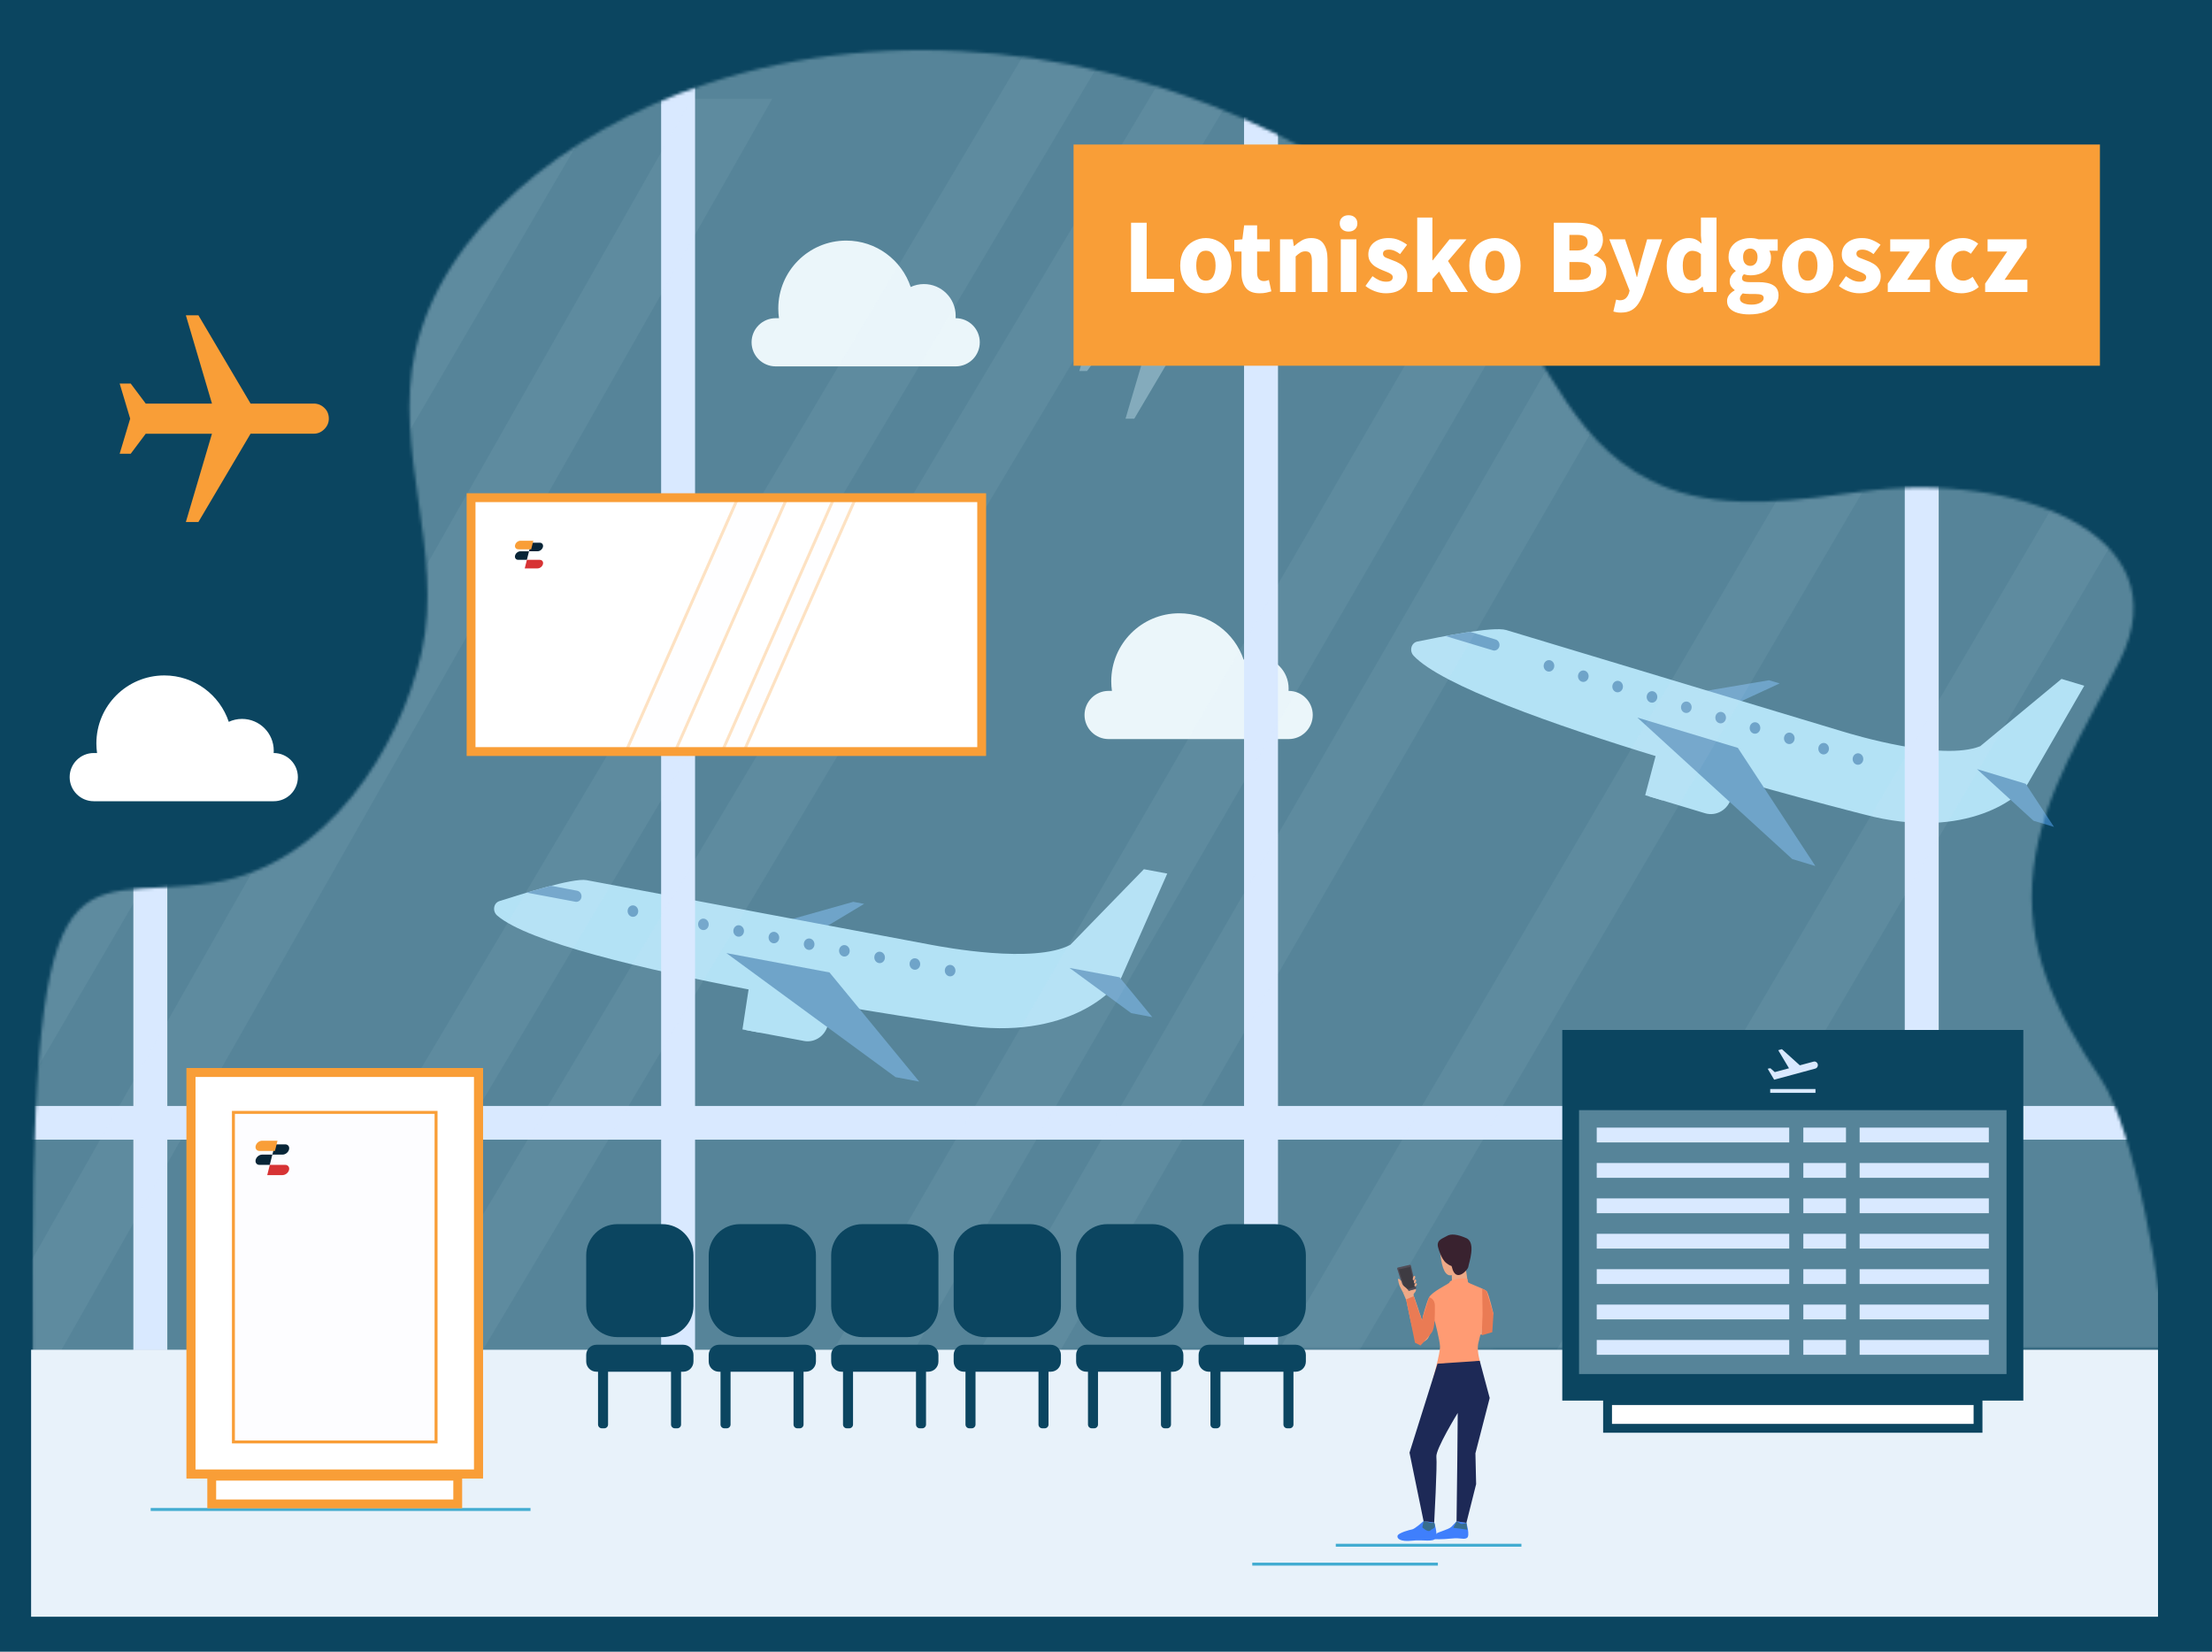 <svg width="750" height="560" viewBox="0 0 750 560" fill="none" xmlns="http://www.w3.org/2000/svg">
<path d="M750 0H0V560H750V0Z" fill="#0B4560"/>
<path d="M603.408 231.71L599.808 230.63L568.418 235.93L584.078 240.65L603.408 231.71Z" fill="#3479AF"/>
<path d="M698.979 230.18L671.419 253C658.419 258.15 628.749 249.21 624.659 247.97C616.479 245.5 520.899 216.68 510.699 213.61C506.219 212.26 488.149 215.99 480.599 217.5C478.459 217.93 477.759 220.68 479.299 222.32C498.159 242.45 632.099 276.15 632.099 276.15C666.959 285.43 685.679 269.77 687.889 265.09L706.689 232.5L698.979 230.18V230.18Z" fill="#A4DEF7"/>
<path d="M506.128 220.49C507.088 220.78 508.088 220.19 508.358 219.18C508.628 218.17 508.068 217.11 507.108 216.82L498.498 214.22C495.738 214.63 492.828 215.13 490.078 215.64L506.138 220.48L506.128 220.49Z" fill="#3479AF"/>
<path d="M593.311 246.29C593.581 245.26 594.581 244.65 595.541 244.94C596.501 245.23 597.051 246.3 596.781 247.34C596.511 248.37 595.511 248.98 594.551 248.69C593.591 248.4 593.041 247.33 593.311 246.3V246.29Z" fill="#3479AF"/>
<path d="M628.229 256.82C628.499 255.79 629.499 255.18 630.459 255.47C631.419 255.76 631.969 256.83 631.699 257.87C631.429 258.9 630.429 259.51 629.469 259.22C628.509 258.93 627.959 257.86 628.229 256.83V256.82Z" fill="#3479AF"/>
<path d="M581.67 242.78C581.94 241.75 582.94 241.14 583.9 241.43C584.86 241.72 585.41 242.79 585.14 243.83C584.87 244.86 583.87 245.47 582.91 245.18C581.95 244.89 581.4 243.82 581.67 242.78Z" fill="#3479AF"/>
<path d="M604.948 249.8C605.218 248.77 606.218 248.16 607.178 248.45C608.138 248.74 608.688 249.81 608.418 250.85C608.148 251.88 607.148 252.49 606.188 252.2C605.228 251.91 604.678 250.84 604.948 249.81V249.8Z" fill="#3479AF"/>
<path d="M616.588 253.31C616.858 252.28 617.858 251.67 618.818 251.96C619.778 252.25 620.328 253.32 620.058 254.36C619.788 255.39 618.788 256 617.828 255.71C616.868 255.42 616.318 254.35 616.588 253.32V253.31Z" fill="#3479AF"/>
<path d="M570.03 239.27C570.3 238.24 571.3 237.63 572.26 237.92C573.22 238.21 573.77 239.28 573.5 240.31C573.23 241.34 572.23 241.95 571.27 241.66C570.31 241.37 569.76 240.3 570.03 239.27Z" fill="#3479AF"/>
<path d="M558.389 235.76C558.659 234.73 559.659 234.12 560.619 234.41C561.579 234.7 562.129 235.77 561.859 236.81C561.589 237.84 560.589 238.45 559.629 238.16C558.669 237.87 558.119 236.8 558.389 235.77V235.76Z" fill="#3479AF"/>
<path d="M546.741 232.25C547.011 231.22 548.01 230.61 548.97 230.9C549.93 231.19 550.481 232.26 550.211 233.3C549.941 234.33 548.94 234.94 547.98 234.65C547.02 234.36 546.471 233.29 546.741 232.26V232.25Z" fill="#3479AF"/>
<path d="M535.1 228.74C535.37 227.71 536.37 227.1 537.33 227.39C538.29 227.68 538.84 228.75 538.57 229.78C538.3 230.81 537.3 231.42 536.34 231.13C535.38 230.84 534.83 229.77 535.1 228.74Z" fill="#3479AF"/>
<path d="M523.459 225.23C523.729 224.2 524.729 223.59 525.689 223.88C526.649 224.17 527.199 225.24 526.929 226.28C526.659 227.31 525.659 227.92 524.699 227.63C523.739 227.34 523.189 226.27 523.459 225.24V225.23Z" fill="#3479AF"/>
<path d="M696.427 280.36L689.467 278.26L670.297 260.75L686.837 265.74L696.427 280.36Z" fill="#3479AF"/>
<path d="M578.09 275.72L559 269.96L562.9 255.28L581.99 261.04C585.83 262.2 588.08 266.43 587 270.48C585.92 274.53 581.94 276.88 578.09 275.72Z" fill="#A4DEF7"/>
<path d="M563.64 271.36L557.82 269.61L561.72 254.93L567.54 256.68L563.64 271.36Z" fill="#A4DEF7"/>
<path d="M615.518 293.62L607.678 291.26L555.168 243.29L589.238 253.56L615.518 293.62Z" fill="#3479AF"/>
<path d="M292.998 306.45L289.308 305.76L258.668 314.39L274.738 317.41L292.998 306.45Z" fill="#3479AF"/>
<path d="M387.857 294.69L362.897 320.34C350.517 326.86 320.067 321.14 315.867 320.36C307.467 318.78 209.357 300.38 198.877 298.41C194.277 297.55 176.707 303.19 169.367 305.5C167.287 306.15 166.887 308.96 168.597 310.43C189.507 328.42 326.287 347.57 326.287 347.57C361.937 353.05 378.877 335.48 380.567 330.59L395.767 296.18L387.857 294.7V294.69Z" fill="#A4DEF7"/>
<path d="M195.076 305.73C196.066 305.92 196.996 305.22 197.146 304.19C197.306 303.15 196.636 302.16 195.646 301.98L186.806 300.32C184.106 301.02 181.266 301.84 178.586 302.64L195.076 305.73V305.73Z" fill="#3479AF"/>
<path d="M284.516 322.03C284.676 320.97 285.606 320.27 286.586 320.45C287.566 320.63 288.236 321.64 288.076 322.7C287.916 323.76 286.986 324.46 286.006 324.28C285.026 324.1 284.356 323.09 284.516 322.03Z" fill="#3479AF"/>
<path d="M320.367 328.75C320.527 327.69 321.457 326.99 322.437 327.17C323.417 327.35 324.087 328.36 323.927 329.42C323.767 330.48 322.837 331.18 321.857 331C320.877 330.82 320.207 329.81 320.367 328.75Z" fill="#3479AF"/>
<path d="M272.567 319.79C272.727 318.73 273.657 318.03 274.637 318.21C275.617 318.39 276.287 319.4 276.127 320.46C275.967 321.52 275.037 322.22 274.057 322.04C273.077 321.86 272.407 320.85 272.567 319.79Z" fill="#3479AF"/>
<path d="M296.465 324.27C296.625 323.21 297.555 322.5 298.535 322.69C299.515 322.87 300.185 323.88 300.025 324.94C299.865 326 298.935 326.7 297.955 326.52C296.975 326.34 296.305 325.33 296.465 324.27Z" fill="#3479AF"/>
<path d="M308.418 326.51C308.578 325.45 309.508 324.74 310.488 324.93C311.468 325.11 312.138 326.12 311.978 327.18C311.818 328.24 310.888 328.94 309.908 328.76C308.928 328.58 308.258 327.57 308.418 326.51Z" fill="#3479AF"/>
<path d="M260.617 317.54C260.777 316.48 261.707 315.78 262.687 315.96C263.667 316.14 264.337 317.15 264.177 318.21C264.017 319.27 263.087 319.97 262.107 319.79C261.127 319.61 260.457 318.6 260.617 317.54Z" fill="#3479AF"/>
<path d="M248.668 315.3C248.828 314.24 249.758 313.54 250.738 313.72C251.718 313.9 252.388 314.91 252.228 315.97C252.068 317.03 251.138 317.73 250.158 317.55C249.178 317.37 248.508 316.36 248.668 315.3Z" fill="#3479AF"/>
<path d="M236.715 313.06C236.875 312 237.805 311.29 238.785 311.48C239.765 311.66 240.435 312.67 240.275 313.73C240.115 314.79 239.185 315.49 238.205 315.31C237.225 315.13 236.555 314.12 236.715 313.06Z" fill="#3479AF"/>
<path d="M224.766 310.82C224.926 309.76 225.856 309.05 226.836 309.24C227.816 309.42 228.486 310.43 228.326 311.49C228.166 312.55 227.236 313.25 226.256 313.07C225.276 312.89 224.606 311.88 224.766 310.82Z" fill="#3479AF"/>
<path d="M212.817 308.57C212.977 307.51 213.907 306.81 214.887 306.99C215.867 307.17 216.537 308.18 216.377 309.24C216.217 310.3 215.287 311 214.307 310.82C213.327 310.64 212.657 309.63 212.817 308.57Z" fill="#3479AF"/>
<path d="M390.697 344.85L383.557 343.5L362.617 328.16L379.597 331.34L390.697 344.85Z" fill="#3479AF"/>
<path d="M272.549 352.92L252.949 349.24L255.249 334.23L274.849 337.91C278.799 338.65 281.479 342.61 280.849 346.76C280.209 350.91 276.499 353.67 272.549 352.93V352.92Z" fill="#A4DEF7"/>
<path d="M257.708 350.14L251.738 349.02L254.038 334L260.008 335.13L257.708 350.14Z" fill="#A4DEF7"/>
<path d="M311.677 366.71L303.637 365.2L246.277 323.14L281.247 329.7L311.677 366.71Z" fill="#3479AF"/>
<path d="M324.028 107.88H323.998C324.018 107.61 324.028 107.34 324.028 107.07C324.028 101.13 319.218 96.31 313.268 96.31C311.668 96.31 310.138 96.67 308.778 97.3C305.718 88.16 297.098 81.57 286.928 81.57C274.208 81.57 263.888 91.89 263.888 104.61C263.888 105.72 263.968 106.81 264.118 107.88H262.998C258.478 107.88 254.828 111.54 254.828 116.05C254.828 120.56 258.488 124.22 262.998 124.22H324.038C328.558 124.22 332.208 120.56 332.208 116.05C332.208 111.54 328.558 107.88 324.038 107.88H324.028Z" fill="white"/>
<path d="M92.817 255.31H92.787C92.807 255.04 92.817 254.77 92.817 254.5C92.817 248.56 88.007 243.74 82.057 243.74C80.457 243.74 78.927 244.1 77.567 244.73C74.507 235.59 65.887 229 55.717 229C42.997 229 32.677 239.32 32.677 252.04C32.677 253.15 32.757 254.24 32.907 255.31H31.787C27.267 255.31 23.617 258.97 23.617 263.48C23.617 267.99 27.277 271.65 31.787 271.65H92.827C97.347 271.65 100.997 267.99 100.997 263.48C100.997 258.97 97.347 255.31 92.827 255.31H92.817Z" fill="white"/>
<path d="M436.919 234.24H436.889C436.909 233.97 436.919 233.7 436.919 233.43C436.919 227.49 432.109 222.67 426.159 222.67C424.559 222.67 423.029 223.03 421.669 223.66C418.609 214.52 409.989 207.93 399.819 207.93C387.099 207.93 376.779 218.25 376.779 230.97C376.779 232.08 376.859 233.17 377.009 234.24H375.889C371.369 234.24 367.719 237.9 367.719 242.41C367.719 246.92 371.379 250.58 375.889 250.58H436.929C441.449 250.58 445.099 246.92 445.099 242.41C445.099 237.9 441.449 234.24 436.929 234.24H436.919Z" fill="white"/>
<g style="mix-blend-mode:lighten" opacity="0.39">
<path d="M381.619 141.95L387.799 121.05H372.119L368.559 125.8H365.949L368.439 117.49L365.949 109.18H368.559L372.119 113.93H387.799L381.619 93.03H384.589L396.939 113.93H411.909C412.859 113.93 413.689 114.27 414.399 114.94C415.109 115.61 415.469 116.46 415.469 117.49C415.469 118.44 415.109 119.27 414.399 119.98C413.689 120.69 412.859 121.05 411.909 121.05H396.939L384.589 141.95H381.619V141.95Z" fill="#CCE9F3"/>
</g>
<path d="M63.02 176.99L71.87 147.05H49.41L44.31 153.85H40.57L44.14 141.94L40.57 130.03H44.31L49.41 136.83H71.87L63.02 106.89H67.27L84.96 136.83H106.39C107.75 136.83 108.94 137.31 109.96 138.28C110.98 139.24 111.49 140.46 111.49 141.94C111.49 143.3 110.98 144.49 109.96 145.51C108.94 146.53 107.75 147.04 106.39 147.04H84.96L67.27 176.98H63.02V176.99Z" fill="#F99E37"/>
<mask id="mask0_3638_4214" style="mask-type:alpha" maskUnits="userSpaceOnUse" x="11" y="17" width="723" height="442">
<path d="M11.072 458.432L733.492 457.362C734.052 440.152 723.622 382.602 712.482 366.052C696.772 342.702 686.212 321.122 689.492 294.372C692.612 268.852 706.862 247.692 718.652 224.192C740.762 180.122 681.692 159.842 631.882 166.592C610.432 169.502 586.142 173.282 565.702 165.542C533.232 153.242 526.042 122.232 507.372 101.072C487.662 78.732 461.692 59.592 431.792 44.942C374.762 17.002 303.112 7.292 239.442 28.442C190.572 44.672 149.812 78.772 140.812 119.002C133.212 152.942 150.542 187.002 142.982 220.932C135.732 253.492 110.702 293.372 72.022 299.312C23.462 306.772 9.872 277.292 11.072 458.432Z" fill="#D9D9D9"/>
</mask>
<g mask="url(#mask0_3638_4214)">
<g style="mix-blend-mode:lighten" opacity="0.39">
<path d="M731.699 1.86H10.969V488.29H731.699V1.86Z" fill="#CCE9F3"/>
</g>
<path d="M433.319 10.74H421.809V466.3H433.319V10.74Z" fill="#D9E9FF"/>
<path d="M56.729 60.4H45.219V466.31H56.729V60.4Z" fill="#D9E9FF"/>
<path d="M235.67 1.86H224.16V466.3H235.67V1.86Z" fill="#D9E9FF"/>
<path d="M657.338 52.48H645.828V466.3H657.338V52.48Z" fill="#D9E9FF"/>
<path d="M726.88 374.97H0V386.39H726.88V374.97Z" fill="#D9E9FF"/>
<g opacity="0.25">
<path opacity="0.25" d="M103.419 474.47H76.059L357.009 1.86H384.379L103.419 474.47Z" fill="#D9E9FF"/>
</g>
<g opacity="0.25">
<path opacity="0.25" d="M449.307 477.7H421.938L704.328 -4.2H731.698L449.307 477.7Z" fill="#D9E9FF"/>
</g>
<g opacity="0.25">
<path opacity="0.25" d="M551.827 463.37H524.457L773.227 40.45H800.597L551.827 463.37Z" fill="#D9E9FF"/>
</g>
<g opacity="0.25">
<path opacity="0.25" d="M153.7 474.47H126.34L414.06 -7.43H441.43L153.7 474.47Z" fill="#D9E9FF"/>
</g>
<g opacity="0.25">
<path opacity="0.25" d="M-22.321 421.95L208.049 27.66H180.679L-49.691 421.95H-22.321Z" fill="#D9E9FF"/>
</g>
<g opacity="0.25">
<path opacity="0.25" d="M18.128 462.43L261.818 33.53H234.448L-9.242 462.43H18.128Z" fill="#D9E9FF"/>
</g>
<g opacity="0.25">
<path opacity="0.25" d="M295.397 482.9L574.537 1.86H547.167L268.027 482.9H295.397Z" fill="#D9E9FF"/>
</g>
<g opacity="0.25">
<path opacity="0.25" d="M342.788 486.86L636.828 -21.91H609.458L315.418 486.86H342.788Z" fill="#D9E9FF"/>
</g>
</g>
<path d="M731.697 457.62H10.547V548.14H731.697V457.62Z" fill="#E8F2FA"/>
<path d="M159.719 168.74V254.81H332.849V168.74H159.719Z" fill="white" stroke="#F99E37" stroke-miterlimit="10"/>
<g opacity="0.55">
<path opacity="0.55" d="M212.25 254.78L250 169.23H266.65L228.9 254.78H212.25Z" fill="#FDFDFF"/>
<path opacity="0.55" d="M265.89 169.73L228.58 254.27H213.02L250.33 169.73H265.89V169.73ZM267.42 168.73H249.67L211.48 255.27H229.23L267.42 168.73Z" fill="#F99E37"/>
</g>
<g opacity="0.55">
<path opacity="0.55" d="M244.879 254.78L282.629 169.23H289.969L252.209 254.78H244.879Z" fill="#FDFDFF"/>
<path opacity="0.55" d="M289.199 169.73L251.889 254.27H245.639L282.949 169.73H289.199V169.73ZM290.729 168.73H282.299L244.109 255.27H252.539L290.729 168.73Z" fill="#F99E37"/>
</g>
<path fill-rule="evenodd" clip-rule="evenodd" d="M175.729 189.81H178.639L179.369 186.91H176.449C175.649 186.91 174.839 187.56 174.639 188.36C174.439 189.16 174.919 189.81 175.719 189.81" fill="#082537"/>
<path fill-rule="evenodd" clip-rule="evenodd" d="M183.007 184H180.097L179.367 186.9H182.277C183.077 186.9 183.887 186.25 184.087 185.45C184.287 184.65 183.797 184 183.007 184" fill="#082537"/>
<path fill-rule="evenodd" clip-rule="evenodd" d="M182.278 192.71H177.918L178.648 189.81H183.008C183.808 189.81 184.308 190.46 184.098 191.26C183.898 192.06 183.078 192.71 182.278 192.71" fill="#D73334"/>
<path fill-rule="evenodd" clip-rule="evenodd" d="M176.47 183.331H180.83L180.1 186.231H175.74C174.93 186.231 174.44 185.581 174.65 184.781C174.85 183.981 175.66 183.331 176.47 183.331" fill="#F99E37"/>
<path d="M159.719 168.74V254.81H332.849V168.74H159.719Z" stroke="#F99E37" stroke-width="3" stroke-miterlimit="10"/>
<path d="M479.519 439.84C479.519 439.84 478.959 438.97 479.599 438.33C480.419 437.5 479.999 436.91 479.999 436.91L475.699 438.23C475.699 438.23 476.619 440.42 476.799 440.8C477.009 441.24 479.649 440.63 479.519 439.85V439.84Z" fill="#EEA987"/>
<path d="M493.859 515.8C493.859 515.8 492.909 516.85 492.079 517.67C491.099 518.63 487.199 519.52 486.999 520.03C486.789 520.54 486.359 521.86 486.359 521.86C486.359 521.86 488.749 521.97 492.089 521.63C495.429 521.28 496.169 522.1 497.359 521.44C498.549 520.78 497.199 516.31 497.199 516.31L493.859 515.8V515.8Z" fill="#3F7FFC"/>
<path d="M482.677 515.73C482.677 515.73 479.727 518.36 478.817 518.53C477.897 518.7 474.157 519.68 473.857 520.68C473.557 521.68 474.877 522.79 478.717 522.36C482.557 521.93 486.037 522.98 486.787 521.46C487.537 519.95 486.287 516.18 486.287 516.18L482.687 515.72L482.677 515.73Z" fill="#3F7FFC"/>
<path d="M492.227 432.32C492.227 432.32 492.357 434.1 492.217 434.97C492.077 435.83 497.567 434.09 497.567 434.09L496.497 426.64L492.227 432.32V432.32Z" fill="#EEA987"/>
<path d="M482.52 446.73L482.11 447.64C482.11 447.64 479.65 439.72 479.33 439.46C479.01 439.2 476.77 440.55 476.77 440.55C476.77 440.55 479.33 453.85 480.48 454.84C481.63 455.83 483.33 454.71 484.03 453.94C484.73 453.17 486.46 447.83 486.46 447.83L482.52 446.72V446.73Z" fill="#EEA987"/>
<path d="M505.958 445.56C505.958 445.56 506.158 450.86 505.008 451.5C503.858 452.14 501.078 452.72 501.078 452.72L502.678 445.56H505.958Z" fill="#EEA987"/>
<path d="M476.138 437.73L473.738 430.19C473.678 429.99 473.798 429.78 473.998 429.74L477.968 428.84C478.158 428.8 478.348 428.92 478.388 429.1L480.158 436.63C480.198 436.82 480.088 437 479.908 437.05L476.568 437.96C476.388 438.01 476.198 437.91 476.138 437.73V437.73Z" fill="#514D57"/>
<path d="M476.409 437.29L474.219 430.41L478.139 429.52L479.749 436.38L476.409 437.29Z" fill="#3E3B42"/>
<path d="M475.699 438.22C475.699 438.22 474.569 436.12 474.499 435.86C474.429 435.6 474.059 434.41 473.979 433.79C473.909 433.17 475.129 433.99 475.239 434.66C475.359 435.33 475.619 435.64 475.819 435.89C476.019 436.14 477.519 437.09 477.579 437.72C477.629 438.35 475.699 438.23 475.699 438.23V438.22Z" fill="#EEA987"/>
<path d="M479.928 436.13C479.928 436.13 479.568 436.29 479.578 435.88C479.578 435.47 480.008 434.74 480.338 435.16C480.668 435.57 479.928 436.14 479.928 436.14V436.13Z" fill="#EEA987"/>
<path d="M479.93 434.86C479.93 434.86 479.56 435.36 479.43 434.97C479.3 434.58 479.54 433.52 479.99 433.8C480.44 434.08 479.94 434.86 479.94 434.86H479.93Z" fill="#EEA987"/>
<path d="M479.609 433.65C479.609 433.65 479.249 434.3 479.049 433.95C478.899 433.68 479.219 432.32 479.669 432.6C480.119 432.88 479.619 433.66 479.619 433.66L479.609 433.65Z" fill="#EEA987"/>
<path d="M491.957 420.63C491.957 420.63 487.797 419.85 488.347 425.06C488.887 430.27 490.187 432.99 492.357 432.29C494.527 431.59 497.557 427.22 496.367 423.48C495.187 419.74 491.957 420.63 491.957 420.63V420.63Z" fill="#EEA987"/>
<path d="M487.537 422.64C487.537 422.64 488.507 426.8 490.407 428.24C492.307 429.68 492.107 428.82 492.307 429.68C493.587 435.12 497.707 430.58 497.837 429.53C497.977 428.39 500.607 421.29 497.157 419.78C494.167 418.47 491.947 418.2 490.577 419.06C489.217 419.91 487.107 420.28 487.537 422.65V422.64Z" fill="#39222F"/>
<path d="M501.239 455.36C500.599 458.14 501.939 461.82 501.879 462.2C501.819 462.58 498.489 463.89 494.299 464.6C490.109 465.3 485.819 468.48 485.749 468.19C485.679 467.9 488.379 458.69 488.259 456.45C488.129 454.21 486.469 447.85 486.469 447.85L482.309 446.73C482.309 446.73 483.619 441.65 484.549 439.85C485.479 438.06 490.529 435.6 491.269 435.02C491.429 434.89 491.539 434.7 491.619 434.47C491.619 434.47 492.609 433.75 494.989 433.47C497.369 433.2 497.569 433.81 497.569 433.81C497.629 434.22 497.689 434.56 497.739 434.68C497.929 435.19 503.309 436.94 504.049 437.74C504.789 438.54 506.399 445.55 506.399 445.55C505.699 446.16 503.549 446.36 503.549 446.36C503.169 447.42 501.889 452.56 501.249 455.35L501.239 455.36Z" fill="#FF9B73"/>
<path d="M486.28 516.19C486.28 516.19 485.57 516.58 484.59 516.19C483.61 515.8 482.68 515.73 482.68 515.73L482.25 517.85C482.25 517.85 484.17 519.73 485.03 518.84C485.89 517.95 487.02 518.48 486.28 516.2V516.19Z" fill="#386E8F"/>
<path d="M493.858 515.8C493.858 515.8 494.478 516.12 495.128 516.54C495.778 516.96 497.198 516.32 497.198 516.32L497.498 518.63L492.758 517.98L493.858 515.81V515.8Z" fill="#386E8F"/>
<path d="M482.107 447.64L481.188 450.35L481.467 445.6L482.107 447.64Z" fill="#D69979"/>
<path d="M501.716 461.37L487.406 462.35L477.906 492.52L482.676 515.73L486.276 516.19C486.276 516.19 487.346 496.51 487.016 493.94C486.686 491.37 494.256 479.06 494.256 479.06L494.116 494.78L493.856 515.8L497.196 516.31L500.496 503.18L500.256 492.73L505.096 473.98L501.716 461.37Z" fill="#1D2956"/>
<path d="M484.538 439.85C484.538 439.85 486.508 440.17 486.508 442.75C486.508 445.33 486.628 450.04 485.518 451.67C484.408 453.3 481.638 456.18 481.638 456.18L479.768 455.24L476.758 440.56L479.318 439.47L482.098 447.65L484.528 439.85H484.538Z" fill="#EA7B54"/>
<path d="M504.037 437.75L506.377 445.56L505.967 451.67L502.387 452.72L502.677 445.56L502.557 436.91L504.037 437.75Z" fill="#EA7B54"/>
<path d="M515.85 523.9H452.91" stroke="#42ACD1" stroke-miterlimit="10"/>
<path d="M487.53 530.31H424.59" stroke="#42ACD1" stroke-miterlimit="10"/>
<path d="M179.87 511.78H51.09" stroke="#42ACD1" stroke-miterlimit="10"/>
<path d="M64.75 363.62L64.75 499.75H162.25V363.62H64.75Z" fill="white" stroke="#F99E37" stroke-width="3" stroke-miterlimit="10"/>
<path d="M64.75 363.62L64.75 499.75H162.25V363.62H64.75Z" stroke="#F99E37" stroke-width="3" stroke-miterlimit="10"/>
<path d="M71.789 500.49V509.89H155.199V500.49H71.789Z" fill="white" stroke="#F99E37" stroke-width="3" stroke-miterlimit="10"/>
<path d="M147.851 377.15H79.141V488.88H147.851V377.15Z" fill="#FDFDFF" stroke="#F99E37" stroke-miterlimit="10"/>
<path fill-rule="evenodd" clip-rule="evenodd" d="M87.991 394.94H91.471L92.341 391.47H88.851C87.901 391.47 86.931 392.25 86.691 393.21C86.451 394.17 87.031 394.95 87.991 394.95" fill="#082537"/>
<path fill-rule="evenodd" clip-rule="evenodd" d="M96.702 387.99H93.222L92.352 391.46H95.832C96.792 391.46 97.762 390.68 98.002 389.72C98.242 388.76 97.662 387.99 96.702 387.99Z" fill="#082537"/>
<path fill-rule="evenodd" clip-rule="evenodd" d="M95.819 398.41H90.609L91.479 394.94H96.689C97.649 394.94 98.239 395.71 97.999 396.67C97.759 397.63 96.779 398.4 95.819 398.4" fill="#D73334"/>
<path fill-rule="evenodd" clip-rule="evenodd" d="M88.87 386.751H94.09L93.22 390.221H88C87.04 390.221 86.45 389.441 86.69 388.491C86.93 387.531 87.9 386.751 88.87 386.751Z" fill="#F99E37"/>
<path d="M231.668 455.93H202.218C200.307 455.93 198.758 457.479 198.758 459.39V461.61C198.758 463.521 200.307 465.07 202.218 465.07H231.668C233.579 465.07 235.128 463.521 235.128 461.61V459.39C235.128 457.479 233.579 455.93 231.668 455.93Z" fill="#0B4560"/>
<path d="M224.568 415.04H209.318C203.486 415.04 198.758 419.768 198.758 425.6V442.78C198.758 448.612 203.486 453.34 209.318 453.34H224.568C230.4 453.34 235.128 448.612 235.128 442.78V425.6C235.128 419.768 230.4 415.04 224.568 415.04Z" fill="#0B4560"/>
<path d="M229.63 462.97H228.81C228.097 462.97 227.52 463.548 227.52 464.26V482.97C227.52 483.682 228.097 484.26 228.81 484.26H229.63C230.342 484.26 230.92 483.682 230.92 482.97V464.26C230.92 463.548 230.342 462.97 229.63 462.97Z" fill="#0B4560"/>
<path d="M204.88 462.97H204.06C203.347 462.97 202.77 463.548 202.77 464.26V482.97C202.77 483.682 203.347 484.26 204.06 484.26H204.88C205.592 484.26 206.17 483.682 206.17 482.97V464.26C206.17 463.548 205.592 462.97 204.88 462.97Z" fill="#0B4560"/>
<path d="M273.199 455.93H243.749C241.838 455.93 240.289 457.479 240.289 459.39V461.61C240.289 463.521 241.838 465.07 243.749 465.07H273.199C275.11 465.07 276.659 463.521 276.659 461.61V459.39C276.659 457.479 275.11 455.93 273.199 455.93Z" fill="#0B4560"/>
<path d="M266.099 415.04H250.849C245.017 415.04 240.289 419.768 240.289 425.6V442.78C240.289 448.612 245.017 453.34 250.849 453.34H266.099C271.931 453.34 276.659 448.612 276.659 442.78V425.6C276.659 419.768 271.931 415.04 266.099 415.04Z" fill="#0B4560"/>
<path d="M271.161 462.97H270.341C269.628 462.97 269.051 463.548 269.051 464.26V482.97C269.051 483.682 269.628 484.26 270.341 484.26H271.161C271.873 484.26 272.451 483.682 272.451 482.97V464.26C272.451 463.548 271.873 462.97 271.161 462.97Z" fill="#0B4560"/>
<path d="M246.411 462.97H245.591C244.878 462.97 244.301 463.548 244.301 464.26V482.97C244.301 483.682 244.878 484.26 245.591 484.26H246.411C247.123 484.26 247.701 483.682 247.701 482.97V464.26C247.701 463.548 247.123 462.97 246.411 462.97Z" fill="#0B4560"/>
<path d="M314.726 455.93H285.276C283.365 455.93 281.816 457.479 281.816 459.39V461.61C281.816 463.521 283.365 465.07 285.276 465.07H314.726C316.637 465.07 318.186 463.521 318.186 461.61V459.39C318.186 457.479 316.637 455.93 314.726 455.93Z" fill="#0B4560"/>
<path d="M307.626 415.04H292.376C286.544 415.04 281.816 419.768 281.816 425.6V442.78C281.816 448.612 286.544 453.34 292.376 453.34H307.626C313.459 453.34 318.186 448.612 318.186 442.78V425.6C318.186 419.768 313.459 415.04 307.626 415.04Z" fill="#0B4560"/>
<path d="M312.688 462.97H311.868C311.156 462.97 310.578 463.548 310.578 464.26V482.97C310.578 483.682 311.156 484.26 311.868 484.26H312.688C313.401 484.26 313.978 483.682 313.978 482.97V464.26C313.978 463.548 313.401 462.97 312.688 462.97Z" fill="#0B4560"/>
<path d="M287.938 462.97H287.118C286.406 462.97 285.828 463.548 285.828 464.26V482.97C285.828 483.682 286.406 484.26 287.118 484.26H287.938C288.651 484.26 289.228 483.682 289.228 482.97V464.26C289.228 463.548 288.651 462.97 287.938 462.97Z" fill="#0B4560"/>
<path d="M356.258 455.93H326.808C324.897 455.93 323.348 457.479 323.348 459.39V461.61C323.348 463.521 324.897 465.07 326.808 465.07H356.258C358.169 465.07 359.718 463.521 359.718 461.61V459.39C359.718 457.479 358.169 455.93 356.258 455.93Z" fill="#0B4560"/>
<path d="M349.158 415.04H333.908C328.076 415.04 323.348 419.768 323.348 425.6V442.78C323.348 448.612 328.076 453.34 333.908 453.34H349.158C354.99 453.34 359.718 448.612 359.718 442.78V425.6C359.718 419.768 354.99 415.04 349.158 415.04Z" fill="#0B4560"/>
<path d="M354.219 462.97H353.399C352.687 462.97 352.109 463.548 352.109 464.26V482.97C352.109 483.682 352.687 484.26 353.399 484.26H354.219C354.932 484.26 355.509 483.682 355.509 482.97V464.26C355.509 463.548 354.932 462.97 354.219 462.97Z" fill="#0B4560"/>
<path d="M329.469 462.97H328.649C327.937 462.97 327.359 463.548 327.359 464.26V482.97C327.359 483.682 327.937 484.26 328.649 484.26H329.469C330.182 484.26 330.759 483.682 330.759 482.97V464.26C330.759 463.548 330.182 462.97 329.469 462.97Z" fill="#0B4560"/>
<path d="M397.777 455.93H368.327C366.416 455.93 364.867 457.479 364.867 459.39V461.61C364.867 463.521 366.416 465.07 368.327 465.07H397.777C399.688 465.07 401.237 463.521 401.237 461.61V459.39C401.237 457.479 399.688 455.93 397.777 455.93Z" fill="#0B4560"/>
<path d="M390.677 415.04H375.427C369.595 415.04 364.867 419.768 364.867 425.6V442.78C364.867 448.612 369.595 453.34 375.427 453.34H390.677C396.509 453.34 401.237 448.612 401.237 442.78V425.6C401.237 419.768 396.509 415.04 390.677 415.04Z" fill="#0B4560"/>
<path d="M395.747 462.97H394.927C394.214 462.97 393.637 463.548 393.637 464.26V482.97C393.637 483.682 394.214 484.26 394.927 484.26H395.747C396.459 484.26 397.037 483.682 397.037 482.97V464.26C397.037 463.548 396.459 462.97 395.747 462.97Z" fill="#0B4560"/>
<path d="M370.997 462.97H370.177C369.464 462.97 368.887 463.548 368.887 464.26V482.97C368.887 483.682 369.464 484.26 370.177 484.26H370.997C371.709 484.26 372.287 483.682 372.287 482.97V464.26C372.287 463.548 371.709 462.97 370.997 462.97Z" fill="#0B4560"/>
<path d="M439.308 455.93H409.858C407.948 455.93 406.398 457.479 406.398 459.39V461.61C406.398 463.521 407.948 465.07 409.858 465.07H439.308C441.219 465.07 442.768 463.521 442.768 461.61V459.39C442.768 457.479 441.219 455.93 439.308 455.93Z" fill="#0B4560"/>
<path d="M432.208 415.04H416.958C411.126 415.04 406.398 419.768 406.398 425.6V442.78C406.398 448.612 411.126 453.34 416.958 453.34H432.208C438.041 453.34 442.768 448.612 442.768 442.78V425.6C442.768 419.768 438.041 415.04 432.208 415.04Z" fill="#0B4560"/>
<path d="M437.27 462.97H436.45C435.738 462.97 435.16 463.548 435.16 464.26V482.97C435.16 483.682 435.738 484.26 436.45 484.26H437.27C437.983 484.26 438.56 483.682 438.56 482.97V464.26C438.56 463.548 437.983 462.97 437.27 462.97Z" fill="#0B4560"/>
<path d="M412.52 462.97H411.7C410.988 462.97 410.41 463.548 410.41 464.26V482.97C410.41 483.682 410.988 484.26 411.7 484.26H412.52C413.233 484.26 413.81 483.682 413.81 482.97V464.26C413.81 463.548 413.233 462.97 412.52 462.97Z" fill="#0B4560"/>
<path d="M686.027 349.2H529.707V474.86H686.027V349.2Z" fill="#0B4560"/>
<g style="mix-blend-mode:lighten" opacity="0.39">
<path d="M680.327 376.39H535.387V465.86H680.327V376.39Z" fill="#CCE9F3"/>
</g>
<path d="M606.657 382.31H541.387V387.33H606.657V382.31Z" fill="#D9E9FF"/>
<path d="M606.657 394.31H541.387V399.33H606.657V394.31Z" fill="#D9E9FF"/>
<path d="M606.657 406.31H541.387V411.33H606.657V406.31Z" fill="#D9E9FF"/>
<path d="M606.657 418.31H541.387V423.33H606.657V418.31Z" fill="#D9E9FF"/>
<path d="M606.657 430.31H541.387V435.33H606.657V430.31Z" fill="#D9E9FF"/>
<path d="M606.657 442.31H541.387V447.33H606.657V442.31Z" fill="#D9E9FF"/>
<path d="M606.657 454.31H541.387V459.33H606.657V454.31Z" fill="#D9E9FF"/>
<path d="M625.898 382.31H611.438V387.33H625.898V382.31Z" fill="#D9E9FF"/>
<path d="M625.898 394.31H611.438V399.33H625.898V394.31Z" fill="#D9E9FF"/>
<path d="M625.898 406.31H611.438V411.33H625.898V406.31Z" fill="#D9E9FF"/>
<path d="M625.898 418.31H611.438V423.33H625.898V418.31Z" fill="#D9E9FF"/>
<path d="M625.898 430.31H611.438V435.33H625.898V430.31Z" fill="#D9E9FF"/>
<path d="M625.898 442.31H611.438V447.33H625.898V442.31Z" fill="#D9E9FF"/>
<path d="M625.898 454.31H611.438V459.33H625.898V454.31Z" fill="#D9E9FF"/>
<path d="M674.337 382.31H630.527V387.33H674.337V382.31Z" fill="#D9E9FF"/>
<path d="M674.337 394.31H630.527V399.33H674.337V394.31Z" fill="#D9E9FF"/>
<path d="M674.337 406.31H630.527V411.33H674.337V406.31Z" fill="#D9E9FF"/>
<path d="M674.337 418.31H630.527V423.33H674.337V418.31Z" fill="#D9E9FF"/>
<path d="M674.337 430.31H630.527V435.33H674.337V430.31Z" fill="#D9E9FF"/>
<path d="M674.337 442.31H630.527V447.33H674.337V442.31Z" fill="#D9E9FF"/>
<path d="M674.337 454.31H630.527V459.33H674.337V454.31Z" fill="#D9E9FF"/>
<path d="M545.059 474.86V484.26H670.669V474.86H545.059Z" fill="white" stroke="#0B4560" stroke-width="3" stroke-miterlimit="10"/>
<path d="M600.208 370.51V369.23H615.558V370.51H600.208ZM601.548 366.07L599.348 362.34L600.268 362.17L601.758 363.49L606.578 362.19L602.928 356.07L604.168 355.71L610.248 361.19L614.858 359.95C615.238 359.84 615.588 359.9 615.898 360.15C616.208 360.4 616.368 360.73 616.368 361.14C616.368 361.41 616.288 361.65 616.118 361.87C615.948 362.09 615.748 362.23 615.488 362.3L601.538 366.07H601.548Z" fill="#D9E9FF"/>
<rect width="348" height="75" transform="translate(364 49)" fill="#F99E37"/>
<path d="M383.499 99V75.528H388.791V94.536H398.079V99H383.499ZM408.875 99.432C407.363 99.432 405.935 99.072 404.591 98.352C403.271 97.608 402.203 96.54 401.387 95.148C400.571 93.732 400.163 92.04 400.163 90.072C400.163 88.08 400.571 86.388 401.387 84.996C402.203 83.604 403.271 82.548 404.591 81.828C405.935 81.084 407.363 80.712 408.875 80.712C410.387 80.712 411.803 81.084 413.123 81.828C414.443 82.548 415.511 83.604 416.327 84.996C417.143 86.388 417.551 88.08 417.551 90.072C417.551 92.04 417.143 93.732 416.327 95.148C415.511 96.54 414.443 97.608 413.123 98.352C411.803 99.072 410.387 99.432 408.875 99.432ZM408.875 95.148C409.955 95.148 410.771 94.692 411.323 93.78C411.875 92.844 412.151 91.608 412.151 90.072C412.151 88.512 411.875 87.276 411.323 86.364C410.771 85.452 409.955 84.996 408.875 84.996C407.771 84.996 406.943 85.452 406.391 86.364C405.863 87.276 405.599 88.512 405.599 90.072C405.599 91.608 405.863 92.844 406.391 93.78C406.943 94.692 407.771 95.148 408.875 95.148ZM427.103 99.432C424.895 99.432 423.311 98.796 422.351 97.524C421.415 96.252 420.947 94.584 420.947 92.52V85.284H418.499V81.36L421.235 81.144L421.847 76.392H426.239V81.144H430.523V85.284H426.239V92.448C426.239 93.456 426.443 94.188 426.851 94.644C427.283 95.076 427.847 95.292 428.543 95.292C428.831 95.292 429.119 95.256 429.407 95.184C429.719 95.112 429.995 95.028 430.235 94.932L431.063 98.784C430.607 98.928 430.043 99.072 429.371 99.216C428.723 99.36 427.967 99.432 427.103 99.432ZM434.008 99V81.144H438.328L438.688 83.412H438.832C439.6 82.692 440.44 82.068 441.352 81.54C442.288 80.988 443.356 80.712 444.556 80.712C446.5 80.712 447.904 81.36 448.768 82.656C449.656 83.928 450.1 85.68 450.1 87.912V99H444.808V88.596C444.808 87.3 444.628 86.412 444.268 85.932C443.932 85.452 443.38 85.212 442.612 85.212C441.94 85.212 441.364 85.368 440.884 85.68C440.404 85.968 439.876 86.388 439.3 86.94V99H434.008ZM454.61 99V81.144H459.902V99H454.61ZM457.238 78.516C456.35 78.516 455.63 78.264 455.078 77.76C454.526 77.256 454.25 76.584 454.25 75.744C454.25 74.904 454.526 74.232 455.078 73.728C455.63 73.224 456.35 72.972 457.238 72.972C458.126 72.972 458.846 73.224 459.398 73.728C459.95 74.232 460.226 74.904 460.226 75.744C460.226 76.584 459.95 77.256 459.398 77.76C458.846 78.264 458.126 78.516 457.238 78.516ZM469.815 99.432C468.639 99.432 467.427 99.204 466.179 98.748C464.955 98.292 463.887 97.692 462.975 96.948L465.351 93.636C466.167 94.236 466.947 94.704 467.691 95.04C468.459 95.352 469.215 95.508 469.959 95.508C470.751 95.508 471.327 95.376 471.687 95.112C472.047 94.824 472.227 94.452 472.227 93.996C472.227 93.588 472.047 93.252 471.687 92.988C471.351 92.724 470.907 92.484 470.355 92.268C469.803 92.028 469.215 91.788 468.591 91.548C467.871 91.26 467.151 90.9 466.431 90.468C465.735 90.036 465.147 89.484 464.667 88.812C464.187 88.116 463.947 87.276 463.947 86.292C463.947 84.636 464.571 83.292 465.819 82.26C467.091 81.228 468.747 80.712 470.787 80.712C472.155 80.712 473.355 80.952 474.387 81.432C475.443 81.888 476.343 82.404 477.087 82.98L474.711 86.148C474.087 85.668 473.463 85.296 472.839 85.032C472.215 84.768 471.591 84.636 470.967 84.636C469.599 84.636 468.915 85.104 468.915 86.04C468.915 86.616 469.251 87.06 469.923 87.372C470.619 87.66 471.423 87.972 472.335 88.308C473.103 88.572 473.847 88.92 474.567 89.352C475.311 89.76 475.923 90.312 476.403 91.008C476.907 91.68 477.159 92.568 477.159 93.672C477.159 95.28 476.535 96.648 475.287 97.776C474.039 98.88 472.215 99.432 469.815 99.432ZM480.52 99V73.764H485.668V88.236H485.812L491.464 81.144H497.224L490.96 88.488L497.692 99H491.968L487.936 92.052L485.668 94.608V99H480.52ZM506.891 99.432C505.379 99.432 503.951 99.072 502.607 98.352C501.287 97.608 500.219 96.54 499.403 95.148C498.587 93.732 498.179 92.04 498.179 90.072C498.179 88.08 498.587 86.388 499.403 84.996C500.219 83.604 501.287 82.548 502.607 81.828C503.951 81.084 505.379 80.712 506.891 80.712C508.403 80.712 509.819 81.084 511.139 81.828C512.459 82.548 513.527 83.604 514.343 84.996C515.159 86.388 515.567 88.08 515.567 90.072C515.567 92.04 515.159 93.732 514.343 95.148C513.527 96.54 512.459 97.608 511.139 98.352C509.819 99.072 508.403 99.432 506.891 99.432ZM506.891 95.148C507.971 95.148 508.787 94.692 509.339 93.78C509.891 92.844 510.167 91.608 510.167 90.072C510.167 88.512 509.891 87.276 509.339 86.364C508.787 85.452 507.971 84.996 506.891 84.996C505.787 84.996 504.959 85.452 504.407 86.364C503.879 87.276 503.615 88.512 503.615 90.072C503.615 91.608 503.879 92.844 504.407 93.78C504.959 94.692 505.787 95.148 506.891 95.148ZM526.831 99V75.528H534.859C536.491 75.528 537.955 75.708 539.251 76.068C540.547 76.404 541.579 76.992 542.347 77.832C543.115 78.672 543.499 79.848 543.499 81.36C543.499 82.392 543.223 83.412 542.671 84.42C542.143 85.404 541.399 86.076 540.439 86.436V86.58C541.639 86.892 542.635 87.504 543.427 88.416C544.243 89.304 544.651 90.528 544.651 92.088C544.651 93.696 544.243 95.004 543.427 96.012C542.611 97.02 541.519 97.776 540.151 98.28C538.783 98.76 537.247 99 535.543 99H526.831ZM532.123 84.924H534.607C535.903 84.924 536.839 84.672 537.415 84.168C538.015 83.664 538.315 82.992 538.315 82.152C538.315 81.24 538.015 80.592 537.415 80.208C536.815 79.824 535.891 79.632 534.643 79.632H532.123V84.924ZM532.123 94.896H535.111C538.015 94.896 539.467 93.84 539.467 91.728C539.467 90.696 539.107 89.964 538.387 89.532C537.667 89.076 536.575 88.848 535.111 88.848H532.123V94.896ZM549.543 105.984C549.015 105.984 548.547 105.948 548.139 105.876C547.755 105.804 547.383 105.72 547.023 105.624L547.959 101.592C548.127 101.616 548.319 101.652 548.535 101.7C548.751 101.772 548.955 101.808 549.147 101.808C550.035 101.808 550.719 101.592 551.199 101.16C551.679 100.728 552.039 100.164 552.279 99.468L552.531 98.532L545.655 81.144H550.983L553.539 88.812C553.803 89.628 554.043 90.456 554.259 91.296C554.475 92.136 554.703 93 554.943 93.888H555.087C555.279 93.048 555.471 92.208 555.663 91.368C555.879 90.504 556.095 89.652 556.311 88.812L558.471 81.144H563.547L557.355 99.18C556.803 100.668 556.191 101.916 555.519 102.924C554.847 103.956 554.031 104.724 553.071 105.228C552.135 105.732 550.959 105.984 549.543 105.984ZM572.427 99.432C570.219 99.432 568.443 98.604 567.099 96.948C565.779 95.268 565.119 92.976 565.119 90.072C565.119 88.128 565.467 86.46 566.163 85.068C566.883 83.652 567.807 82.572 568.935 81.828C570.087 81.084 571.287 80.712 572.535 80.712C573.519 80.712 574.347 80.88 575.019 81.216C575.691 81.552 576.327 82.008 576.927 82.584L576.711 79.848V73.764H582.003V99H577.683L577.323 97.236H577.179C576.555 97.86 575.823 98.388 574.983 98.82C574.143 99.228 573.291 99.432 572.427 99.432ZM573.795 95.112C574.371 95.112 574.887 94.992 575.343 94.752C575.823 94.512 576.279 94.092 576.711 93.492V86.184C576.255 85.752 575.763 85.452 575.235 85.284C574.731 85.116 574.239 85.032 573.759 85.032C572.919 85.032 572.175 85.44 571.527 86.256C570.879 87.048 570.555 88.296 570.555 90C570.555 91.752 570.831 93.048 571.383 93.888C571.959 94.704 572.763 95.112 573.795 95.112ZM593.064 106.596C591.672 106.596 590.412 106.44 589.284 106.128C588.156 105.816 587.256 105.324 586.584 104.652C585.912 103.98 585.576 103.116 585.576 102.06C585.576 100.62 586.428 99.42 588.132 98.46V98.316C587.676 98.004 587.28 97.608 586.944 97.128C586.632 96.648 586.476 96.036 586.476 95.292C586.476 94.644 586.668 94.02 587.052 93.42C587.436 92.82 587.916 92.328 588.492 91.944V91.8C587.868 91.368 587.304 90.744 586.8 89.928C586.32 89.112 586.08 88.188 586.08 87.156C586.08 85.716 586.428 84.528 587.124 83.592C587.82 82.632 588.732 81.912 589.86 81.432C590.988 80.952 592.188 80.712 593.46 80.712C594.516 80.712 595.44 80.856 596.232 81.144H602.748V84.996H599.904C600.072 85.26 600.204 85.596 600.3 86.004C600.42 86.412 600.48 86.856 600.48 87.336C600.48 88.704 600.168 89.832 599.544 90.72C598.92 91.608 598.08 92.268 597.024 92.7C595.968 93.132 594.78 93.348 593.46 93.348C592.764 93.348 592.044 93.228 591.3 92.988C590.868 93.348 590.652 93.792 590.652 94.32C590.652 94.776 590.856 95.112 591.264 95.328C591.672 95.544 592.368 95.652 593.352 95.652H596.232C598.44 95.652 600.12 96.012 601.272 96.732C602.448 97.428 603.036 98.58 603.036 100.188C603.036 101.412 602.628 102.504 601.812 103.464C600.996 104.448 599.844 105.216 598.356 105.768C596.868 106.32 595.104 106.596 593.064 106.596ZM593.46 90.144C594.156 90.144 594.732 89.892 595.188 89.388C595.668 88.884 595.908 88.14 595.908 87.156C595.908 86.22 595.668 85.512 595.188 85.032C594.732 84.528 594.156 84.276 593.46 84.276C592.764 84.276 592.176 84.516 591.696 84.996C591.24 85.476 591.012 86.196 591.012 87.156C591.012 88.14 591.24 88.884 591.696 89.388C592.176 89.892 592.764 90.144 593.46 90.144ZM593.892 103.284C595.092 103.284 596.076 103.068 596.844 102.636C597.612 102.204 597.996 101.688 597.996 101.088C597.996 100.536 597.756 100.164 597.276 99.972C596.82 99.78 596.148 99.684 595.26 99.684H593.424C592.824 99.684 592.32 99.66 591.912 99.612C591.528 99.588 591.192 99.54 590.904 99.468C590.256 100.044 589.932 100.632 589.932 101.232C589.932 101.904 590.292 102.408 591.012 102.744C591.756 103.104 592.716 103.284 593.892 103.284ZM612.957 99.432C611.445 99.432 610.017 99.072 608.673 98.352C607.353 97.608 606.285 96.54 605.469 95.148C604.653 93.732 604.245 92.04 604.245 90.072C604.245 88.08 604.653 86.388 605.469 84.996C606.285 83.604 607.353 82.548 608.673 81.828C610.017 81.084 611.445 80.712 612.957 80.712C614.469 80.712 615.885 81.084 617.205 81.828C618.525 82.548 619.593 83.604 620.409 84.996C621.225 86.388 621.633 88.08 621.633 90.072C621.633 92.04 621.225 93.732 620.409 95.148C619.593 96.54 618.525 97.608 617.205 98.352C615.885 99.072 614.469 99.432 612.957 99.432ZM612.957 95.148C614.037 95.148 614.853 94.692 615.405 93.78C615.957 92.844 616.233 91.608 616.233 90.072C616.233 88.512 615.957 87.276 615.405 86.364C614.853 85.452 614.037 84.996 612.957 84.996C611.853 84.996 611.025 85.452 610.473 86.364C609.945 87.276 609.681 88.512 609.681 90.072C609.681 91.608 609.945 92.844 610.473 93.78C611.025 94.692 611.853 95.148 612.957 95.148ZM630.338 99.432C629.162 99.432 627.95 99.204 626.702 98.748C625.478 98.292 624.41 97.692 623.498 96.948L625.874 93.636C626.69 94.236 627.47 94.704 628.214 95.04C628.982 95.352 629.738 95.508 630.482 95.508C631.274 95.508 631.85 95.376 632.21 95.112C632.57 94.824 632.75 94.452 632.75 93.996C632.75 93.588 632.57 93.252 632.21 92.988C631.874 92.724 631.43 92.484 630.878 92.268C630.326 92.028 629.738 91.788 629.114 91.548C628.394 91.26 627.674 90.9 626.954 90.468C626.258 90.036 625.67 89.484 625.19 88.812C624.71 88.116 624.47 87.276 624.47 86.292C624.47 84.636 625.094 83.292 626.342 82.26C627.614 81.228 629.27 80.712 631.31 80.712C632.678 80.712 633.878 80.952 634.91 81.432C635.966 81.888 636.866 82.404 637.61 82.98L635.234 86.148C634.61 85.668 633.986 85.296 633.362 85.032C632.738 84.768 632.114 84.636 631.49 84.636C630.122 84.636 629.438 85.104 629.438 86.04C629.438 86.616 629.774 87.06 630.446 87.372C631.142 87.66 631.946 87.972 632.858 88.308C633.626 88.572 634.37 88.92 635.09 89.352C635.834 89.76 636.446 90.312 636.926 91.008C637.43 91.68 637.682 92.568 637.682 93.672C637.682 95.28 637.058 96.648 635.81 97.776C634.562 98.88 632.738 99.432 630.338 99.432ZM640.071 99V96.156L647.559 85.284H640.899V81.144H654.147V83.952L646.659 94.86H654.399V99H640.071ZM665.026 99.432C663.37 99.432 661.87 99.072 660.526 98.352C659.206 97.608 658.15 96.54 657.358 95.148C656.59 93.732 656.206 92.04 656.206 90.072C656.206 88.08 656.638 86.388 657.502 84.996C658.366 83.604 659.506 82.548 660.922 81.828C662.338 81.084 663.862 80.712 665.494 80.712C666.598 80.712 667.57 80.892 668.41 81.252C669.274 81.612 670.042 82.068 670.714 82.62L668.23 86.04C667.39 85.344 666.586 84.996 665.818 84.996C664.546 84.996 663.526 85.452 662.758 86.364C662.014 87.276 661.642 88.512 661.642 90.072C661.642 91.608 662.014 92.844 662.758 93.78C663.526 94.692 664.486 95.148 665.638 95.148C666.214 95.148 666.778 95.028 667.33 94.788C667.882 94.524 668.386 94.212 668.842 93.852L670.93 97.308C670.042 98.076 669.082 98.628 668.05 98.964C667.018 99.276 666.01 99.432 665.026 99.432ZM673.083 99V96.156L680.571 85.284H673.911V81.144H687.159V83.952L679.671 94.86H687.411V99H673.083Z" fill="white"/>
</svg>
